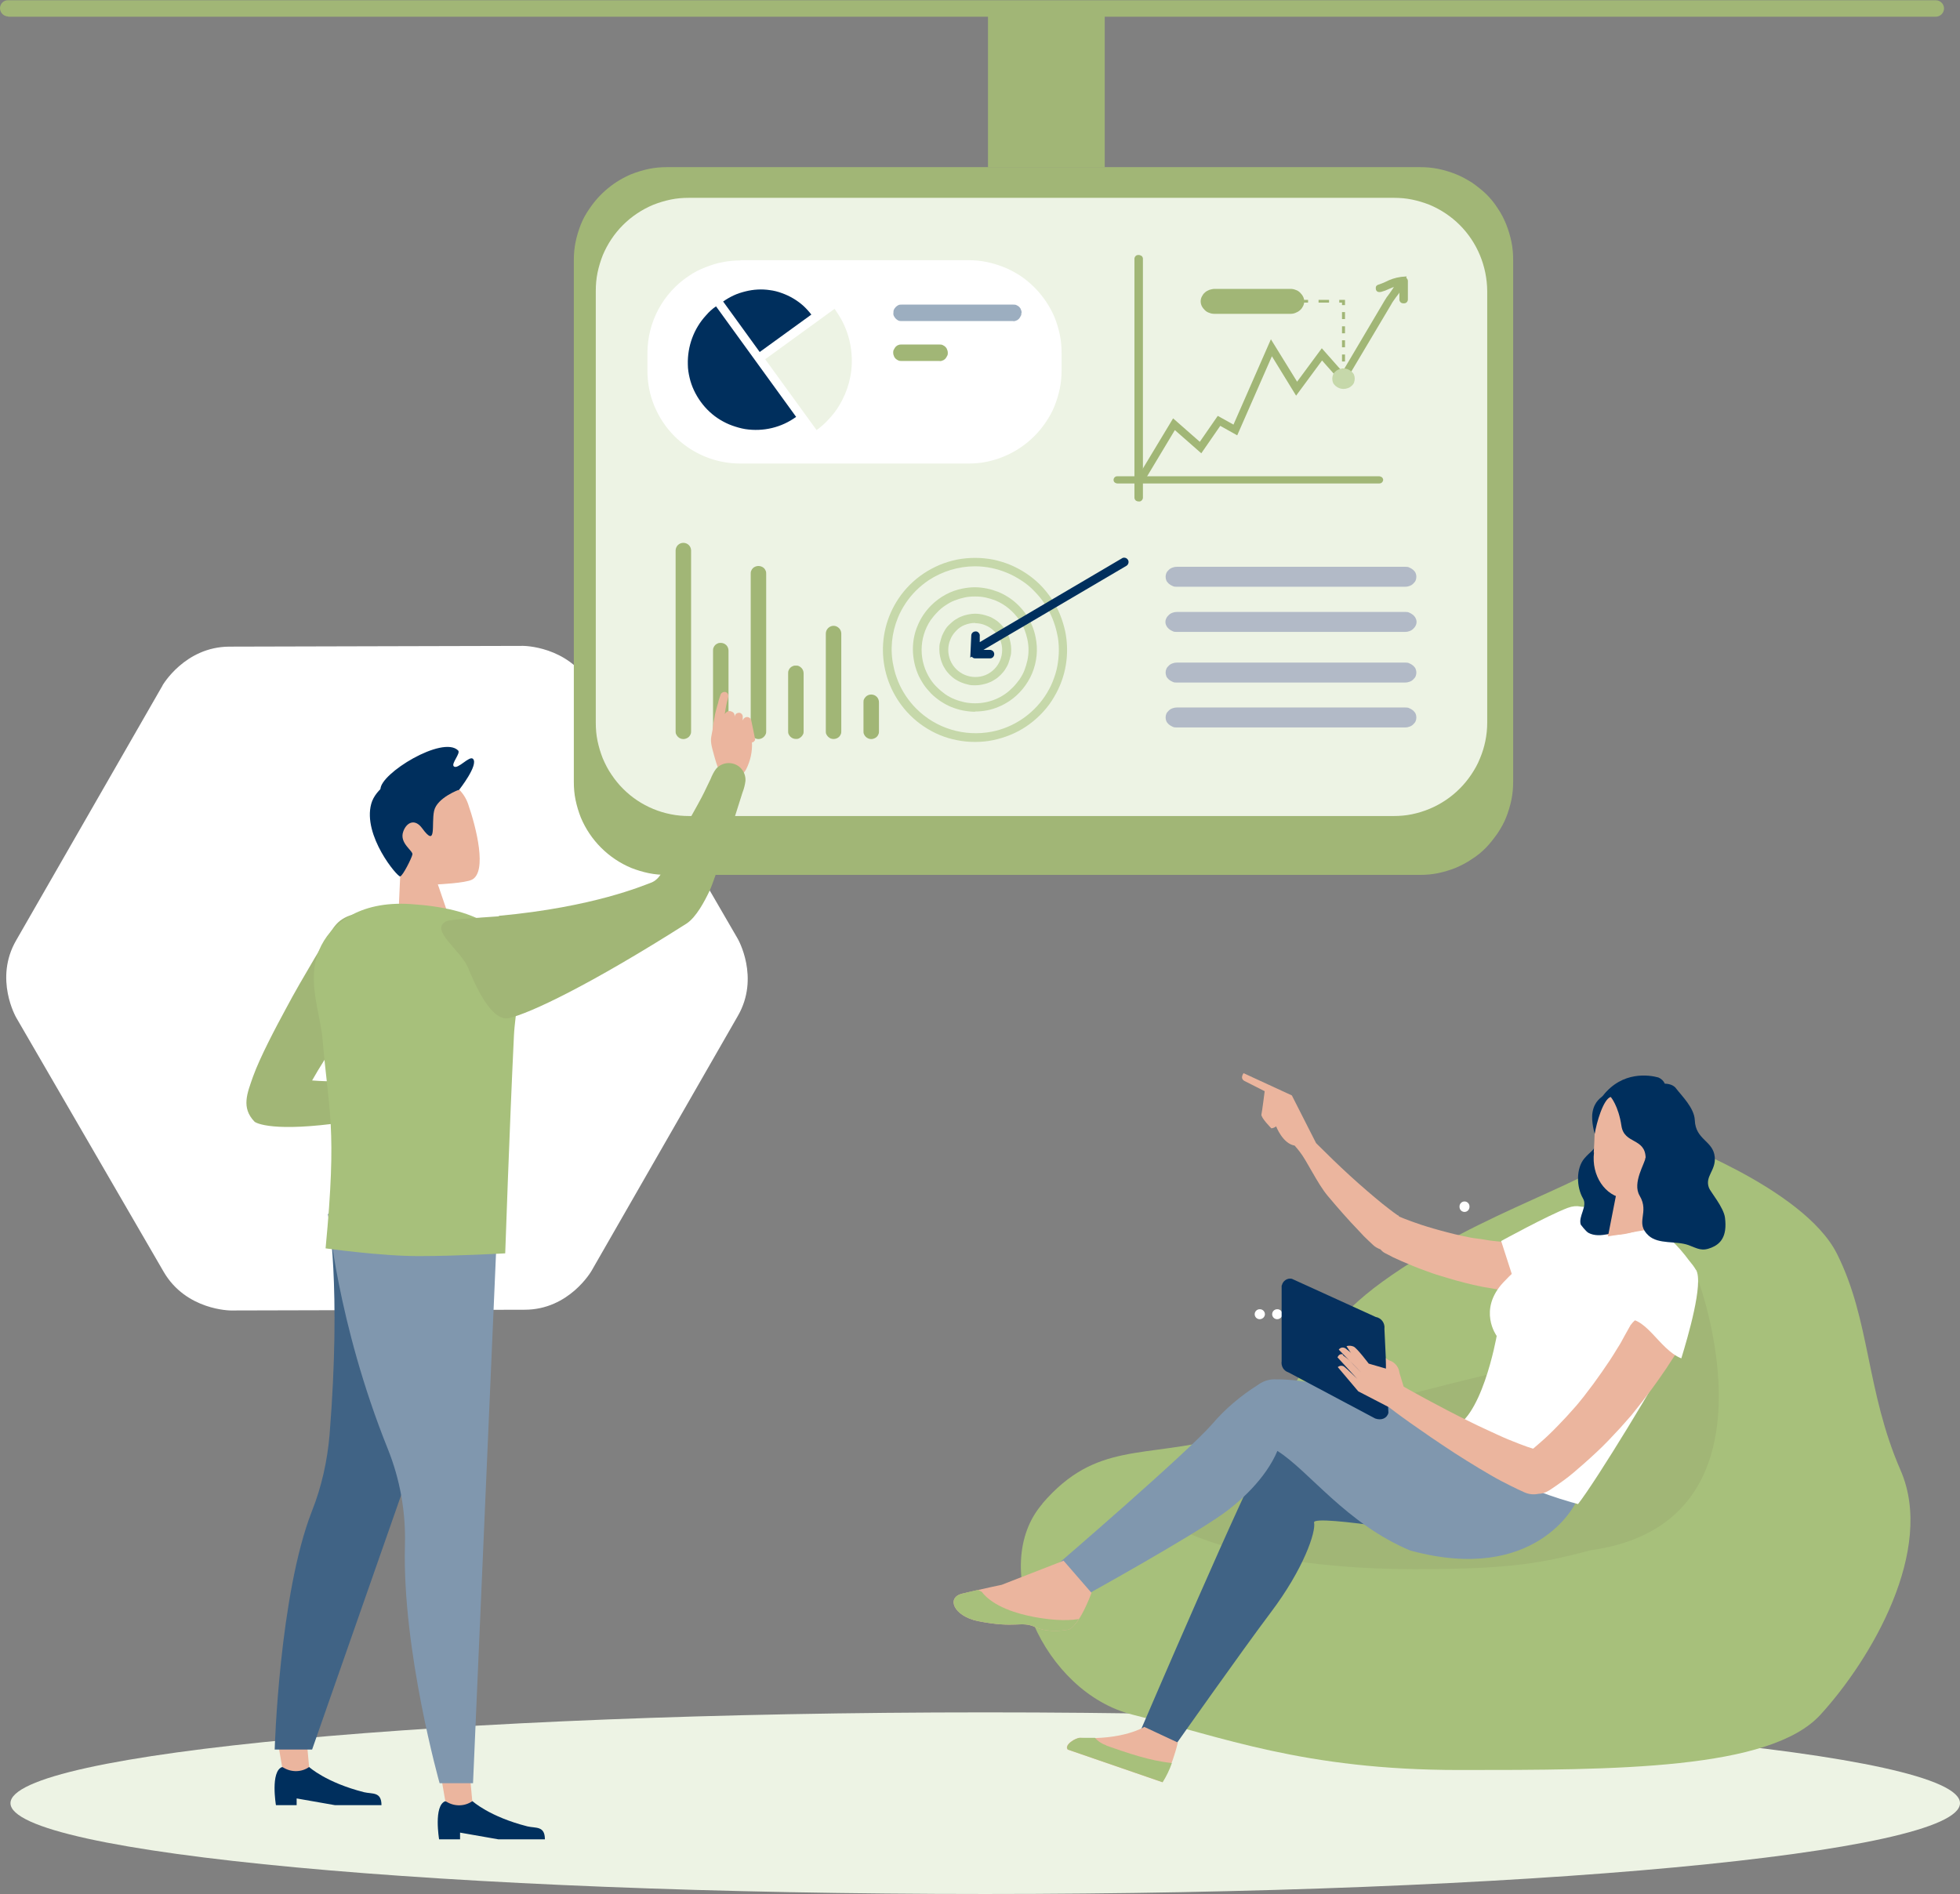 <?xml version="1.0" encoding="UTF-8"?>
<svg id="Ebene_1" xmlns="http://www.w3.org/2000/svg" version="1.1" viewBox="0 0 785.6 759.2">
  <rect x="0" y="0" width="785.6" height="759.2" fill="#808080" stroke="none"/>
  <!-- Generator: Adobe Illustrator 29.1.0, SVG Export Plug-In . SVG Version: 2.1.0 Build 142)  -->
  <defs>
    <style>
      .st0 {
        fill: #a1b676;
      }

      .st1 {
        fill: #c7d300;
      }

      .st2 {
        fill: #a7c07b;
      }

      .st3 {
        fill: #c6d8aa;
      }

      .st4 {
        fill: #edf3e4;
      }

      .st5 {
        fill: #9caec0;
      }

      .st6 {
        fill: #f9fbe5;
      }

      .st7 {
        fill: #ebb59e;
      }

      .st8 {
        fill: #05305e;
      }

      .st9 {
        fill: #fff;
      }

      .st10 {
        fill: #406385;
      }

      .st11 {
        fill: #b2bac7;
      }

      .st12 {
        fill: #8097ae;
      }

      .st13 {
        fill: #002f5d;
      }
    </style>
  </defs>
  <path class="st4" d="M394.9,759.2c215.8,0,390.7-16.3,390.7-36.4s-174.9-36.4-390.7-36.4S4.2,702.7,4.2,722.8s174.9,36.4,390.7,36.4Z"/>
  <path class="st9" d="M65.1,274.8s8.9-15.5,26.8-15.6l117.8-.3s17.9,0,26.9,15.5l59.1,101.9s9,15.5,0,31l-58.6,102.1s-8.9,15.6-26.8,15.6l-117.8.3s-17.9,0-26.9-15.5L6.5,407.9s-9-15.5,0-31l58.7-102.2h0Z"/>
  <polygon class="st0" points="396 3.2 442.8 3.2 442.8 67.1 396 67.1 396 3.2 396 3.2"/>
  <path class="st0" d="M3.3,6.7h772.6c1.8,0,3.3-1.5,3.3-3.3,0-1.8-1.5-3.3-3.3-3.3H3.3C1.5,0,0,1.5,0,3.3c0,1.8,1.5,3.3,3.3,3.3h0"/>
  <path class="st0" d="M267.4,67h301.8c2.4,0,4.9.2,7.3.7,2.4.5,4.7,1.2,7,2.1,2.3.9,4.4,2.1,6.5,3.4,2,1.4,3.9,2.9,5.7,4.6,1.7,1.7,3.3,3.6,4.6,5.7,1.4,2,2.5,4.2,3.4,6.4.9,2.3,1.6,4.6,2.1,7,.5,2.4.7,4.8.7,7.3v209.1c0,2.4-.2,4.9-.7,7.3-.5,2.4-1.2,4.7-2.1,7-.9,2.3-2.1,4.4-3.5,6.5-1.4,2-2.9,3.9-4.6,5.7-1.7,1.7-3.6,3.3-5.7,4.6-2,1.4-4.2,2.5-6.5,3.5-2.3.9-4.6,1.6-7,2.1-2.4.5-4.8.7-7.3.7h-301.8c-2.4,0-4.9-.2-7.3-.7-2.4-.5-4.7-1.2-7-2.1-9.1-3.8-16.4-11.1-20.2-20.2-.9-2.3-1.6-4.6-2.1-7-.5-2.4-.7-4.8-.7-7.3V104.3c0-2.4.2-4.9.7-7.3.5-2.4,1.2-4.7,2.1-7,.9-2.3,2.1-4.4,3.5-6.4,4.1-6.1,9.9-10.9,16.8-13.8,2.3-.9,4.6-1.6,7-2.1,2.4-.5,4.8-.7,7.3-.7h0Z"/>
  <path class="st4" d="M276.3,79.3h282.4c2.4,0,4.9.2,7.3.7,2.4.5,4.7,1.2,7,2.1,4.5,1.9,8.6,4.6,12.1,8.1,7,7,10.9,16.5,11,26.4v173.1c0,4.9-1,9.8-2.9,14.3-.9,2.3-2.1,4.4-3.5,6.5-5.5,8.2-14,13.9-23.8,15.9-2.4.5-4.8.7-7.3.7h-282.4c-2.4,0-4.9-.2-7.3-.7-9.7-1.9-18.3-7.6-23.8-15.9-1.4-2-2.5-4.2-3.5-6.5-.9-2.3-1.6-4.6-2.1-7-.5-2.4-.7-4.8-.7-7.3V116.6c0-2.4.2-4.9.7-7.3.5-2.4,1.2-4.7,2.1-7,1.9-4.5,4.6-8.6,8.1-12.1,3.5-3.5,7.6-6.2,12.1-8.1,2.3-.9,4.6-1.6,7-2.1,2.4-.5,4.8-.7,7.3-.7Z"/>
  <path class="st11" d="M471.7,227.2h91.5c.6,0,1.2,0,1.7.3.5.2,1,.5,1.5.9.4.4.8.8,1,1.3.4.9.4,2.1,0,3-.2.5-.6.9-1,1.3-.4.4-.9.7-1.5.9-.5.2-1.1.3-1.7.3h-91.5c-.6,0-1.2,0-1.7-.3-.5-.2-1-.5-1.5-.9-.4-.4-.8-.8-1-1.3-.4-.9-.4-2.1,0-3,.2-.5.6-.9,1-1.3.4-.4.9-.7,1.5-.9.5-.2,1.1-.3,1.7-.3Z"/>
  <path class="st11" d="M471.7,245.3h91.5c.6,0,1.2,0,1.7.3.5.2,1,.5,1.5.9.4.4.8.8,1,1.3.5.9.5,2.1,0,3-.2.5-.6.9-1,1.3-.4.4-.9.7-1.5.9-.5.2-1.1.3-1.7.3h-91.5c-.6,0-1.2,0-1.7-.3-.5-.2-1-.5-1.5-.9-.4-.4-.8-.8-1-1.3-.5-.9-.5-2.1,0-3,.2-.5.6-.9,1-1.3.4-.4.9-.7,1.5-.9.5-.2,1.1-.3,1.7-.3Z"/>
  <path class="st11" d="M471.7,265.6h91.5c.6,0,1.2,0,1.7.3.5.2,1,.5,1.5.9.4.4.8.8,1,1.3.2.5.3,1,.3,1.5,0,.5-.1,1-.3,1.5-.2.5-.6.9-1,1.3-.4.4-.9.7-1.5.9-.5.2-1.1.3-1.7.3h-91.5c-.6,0-1.2,0-1.7-.3-.5-.2-1-.5-1.5-.9-.4-.4-.8-.8-1-1.3-.2-.5-.3-1-.3-1.5,0-.5.1-1,.3-1.5.2-.5.6-.9,1-1.3.4-.4.9-.7,1.5-.9.5-.2,1.1-.3,1.7-.3Z"/>
  <path class="st11" d="M471.7,283.6h91.5c.6,0,1.2,0,1.7.3.5.2,1,.5,1.5.9.4.4.8.8,1,1.3.4.9.4,2.1,0,3-.2.5-.6.9-1,1.3-.4.4-.9.7-1.5.9-.5.2-1.1.3-1.7.3h-91.5c-.6,0-1.2,0-1.7-.3-.5-.2-1-.5-1.5-.9-.4-.4-.8-.8-1-1.3-.4-.9-.4-2.1,0-3,.2-.5.6-.9,1-1.3.4-.4.9-.7,1.5-.9.5-.2,1.1-.3,1.7-.3Z"/>
  <path class="st0" d="M352.3,293.1v-11.6c0-.8-.3-1.6-.9-2.2-1.2-1.2-3.2-1.2-4.4,0-.3.3-.5.6-.7,1-.2.4-.2.8-.2,1.2v11.6c0,.4,0,.8.2,1.2.7,1.6,2.5,2.4,4.1,1.7.8-.3,1.4-.9,1.7-1.7.2-.4.2-.8.2-1.2h0ZM337,294.3c.2-.4.2-.8.2-1.2v-39.1c0-.8-.3-1.6-.9-2.2-.3-.3-.6-.5-1-.7-1.2-.5-2.5-.2-3.4.7-.6.6-.9,1.4-.9,2.2v39.1c0,.4,0,.8.2,1.2.2.4.4.7.7,1,.3.3.6.5,1,.7.8.3,1.6.3,2.4,0,.8-.3,1.4-.9,1.7-1.7h0ZM321.9,294.3c.2-.4.2-.8.2-1.2v-23.2c0-.8-.3-1.6-.9-2.2-.3-.3-.6-.5-1-.7-.4-.2-.8-.2-1.2-.2-.4,0-.8,0-1.2.2-.8.3-1.4.9-1.7,1.7-.2.4-.2.8-.2,1.2v23.2c0,.4,0,.8.2,1.2.2.4.4.7.7,1,.6.6,1.4.9,2.2.9.4,0,.8,0,1.2-.2.4-.2.7-.4,1-.7.3-.3.5-.6.7-1h0ZM306.9,294.3c.2-.4.2-.8.2-1.2v-63.1c0-.4,0-.8-.2-1.2-.3-.8-.9-1.4-1.7-1.7-.8-.3-1.6-.3-2.4,0-.8.3-1.4.9-1.7,1.7-.2.4-.2.8-.2,1.2v63.1c0,.4,0,.8.2,1.2.2.4.4.7.7,1,.3.3.6.5,1,.7,1.6.7,3.4-.1,4.1-1.7h0ZM291.8,294.3c.2-.4.2-.8.2-1.2v-32.3c0-.8-.3-1.6-.9-2.2-.6-.6-1.4-.9-2.2-.9-.4,0-.8,0-1.2.2-.8.3-1.4.9-1.7,1.7-.2.4-.2.8-.2,1.2v32.3c0,.4,0,.8.2,1.2.2.4.4.7.7,1,.6.6,1.4.9,2.2.9.4,0,.8,0,1.2-.2.4-.2.7-.4,1-.7.3-.3.5-.6.7-1h0ZM276.8,294.3c.2-.4.2-.8.2-1.2v-72.4c0-.8-.3-1.6-.9-2.2-1.2-1.2-3.2-1.2-4.4,0-.6.6-.9,1.4-.9,2.2v72.4c0,.4,0,.8.2,1.2.7,1.6,2.5,2.4,4.1,1.7.8-.3,1.4-.9,1.7-1.7Z"/>
  <path class="st9" d="M296.7,104.3h91.4c2.4,0,4.9.2,7.3.7,2.4.5,4.7,1.2,7,2.1,2.3.9,4.4,2.1,6.5,3.4,6.1,4.1,10.9,9.9,13.8,16.7.9,2.3,1.6,4.6,2.1,7,.5,2.4.7,4.8.7,7.3v6.9c0,2.4-.2,4.9-.7,7.3-.5,2.4-1.2,4.7-2.1,7-.9,2.3-2.1,4.4-3.5,6.5-5.5,8.2-14,13.9-23.7,15.9-2.4.5-4.8.7-7.3.7h-91.4c-2.4,0-4.9-.2-7.3-.7-7.2-1.4-13.9-5-19.1-10.2-1.7-1.7-3.3-3.6-4.6-5.6-1.4-2-2.5-4.2-3.5-6.5-1.9-4.5-2.8-9.4-2.8-14.3v-6.9c0-12.5,6.2-24.1,16.6-31,2-1.4,4.2-2.5,6.5-3.4,2.3-.9,4.6-1.7,7-2.1,2.4-.5,4.8-.7,7.3-.7h0Z"/>
  <path class="st13" d="M280.9,161.1c2.1,2.9,4.8,5.4,7.8,7.2,1.5.9,3.1,1.7,4.8,2.3,1.7.6,3.4,1.1,5.2,1.4,7.2,1.1,14.5-.6,20.4-4.9l-32.1-44.3c-1.5,1-2.8,2.2-4,3.6-4.9,5.3-7.5,12.4-7.3,19.7,0,1.8.3,3.6.7,5.3.8,3.5,2.4,6.8,4.5,9.7h0Z"/>
  <path class="st13" d="M289.8,120.8l14.7,20.3,20.7-15c-1-1.3-2.1-2.5-3.3-3.6-2.5-2.2-5.4-3.9-8.5-5-1.6-.6-3.2-1-4.8-1.2-3.3-.5-6.6-.3-9.8.5-1.6.4-3.2.9-4.7,1.6-1.5.7-2.9,1.5-4.3,2.5h0Z"/>
  <path class="st4" d="M334.9,124.3l-.4-.5-27.8,20.2,20.6,28.4c1.8-1.3,3.5-2.8,5-4.5,1.5-1.6,2.9-3.4,4.1-5.4,3.5-5.8,5.3-12.5,5-19.3-.2-4.5-1.2-8.9-3.1-13-.9-2-2.1-4-3.4-5.8h0Z"/>
  <path class="st5" d="M409.4,125.4h0c0,.4,0,.9-.3,1.3-.2.4-.4.8-.7,1.1-.3.3-.7.6-1.1.7-.4.2-.8.3-1.3.2h-44.6c-.4,0-.9,0-1.3-.2-.8-.4-1.4-1-1.8-1.8-.2-.4-.3-.8-.2-1.3h0c0-.4,0-.9.2-1.3.4-.8,1-1.4,1.8-1.8.4-.2.8-.2,1.3-.2h44.7c.4,0,.9,0,1.3.2.4.2.8.4,1.1.7.3.3.6.7.7,1.1.2.4.3.8.3,1.3h0Z"/>
  <path class="st0" d="M379.9,141.4h0c0,.4,0,.9-.3,1.3-.2.4-.4.8-.7,1.1-.3.3-.7.6-1.1.7-.4.2-.8.3-1.3.2h-15.1c-.4,0-.9,0-1.3-.2-.4-.2-.8-.4-1.1-.7-.3-.3-.6-.7-.7-1.1-.2-.4-.3-.8-.3-1.3h0c0-.4,0-.9.3-1.3.2-.4.4-.8.7-1.1.3-.3.7-.6,1.1-.7.4-.2.8-.2,1.3-.2h15.1c.4,0,.9,0,1.3.2.4.2.8.4,1.1.7.3.3.6.7.7,1.1.2.4.3.8.3,1.3h0Z"/>
  <path class="st3" d="M390.8,227c-6.6,0-13.1,2-18.6,5.6-3.7,2.5-6.8,5.6-9.2,9.2-1.2,1.8-2.3,3.8-3.1,5.8-2.5,6.1-3.2,12.9-1.8,19.3.4,2.2,1.1,4.3,1.9,6.3.8,2,1.9,4,3.1,5.8,1.2,1.8,2.6,3.5,4.2,5.1,7.9,7.9,19.2,11.3,30.2,9.2,8.7-1.7,16.4-6.9,21.3-14.2,1.2-1.8,2.3-3.8,3.1-5.8.8-2,1.5-4.1,1.9-6.3.4-2.2.6-4.3.6-6.5,0-2.2-.2-4.4-.7-6.5-.9-4.3-2.6-8.4-5-12-1.2-1.8-2.6-3.5-4.2-5.1-1.5-1.6-3.2-3-5.1-4.2-1.8-1.2-3.8-2.3-5.8-3.1-4.1-1.7-8.4-2.6-12.8-2.6h0ZM390.8,297.4c-2.4,0-4.8-.2-7.2-.7-4.8-.9-9.3-2.8-13.3-5.5-2-1.3-3.9-2.9-5.6-4.6-12.4-12.5-14.4-31.9-4.6-46.6,1.3-2,2.9-3.9,4.6-5.6,3.4-3.4,7.5-6.1,12-8,2.2-.9,4.5-1.6,6.9-2.1,4.8-.9,9.6-.9,14.4,0,2.4.5,4.7,1.2,6.9,2.1,4.5,1.9,8.6,4.6,12,8,1.7,1.7,3.2,3.6,4.6,5.6,1.3,2,2.5,4.1,3.4,6.4.9,2.2,1.6,4.6,2.1,6.9,1.4,7.2.7,14.6-2.1,21.3-.9,2.2-2.1,4.4-3.4,6.4-1.3,2-2.9,3.9-4.6,5.6-3.4,3.4-7.5,6.2-12,8-2.2.9-4.5,1.6-6.9,2.1-2.4.5-4.8.7-7.2.7h0Z"/>
  <path class="st3" d="M390.8,239.1c-1.4,0-2.8.1-4.2.4-1.4.3-2.7.7-4,1.2-1.3.5-2.5,1.2-3.7,2-1.2.8-2.3,1.7-3.2,2.7-1,1-1.9,2.1-2.7,3.2-4.8,7.2-4.8,16.6,0,23.8.8,1.2,1.7,2.3,2.7,3.2,1,1,2.1,1.9,3.2,2.7,2.3,1.6,5,2.6,7.7,3.2,5.6,1.1,11.4,0,16.1-3.2,1.2-.8,2.2-1.7,3.2-2.7,1-1,1.9-2.1,2.7-3.2.8-1.2,1.5-2.4,2-3.7.5-1.3.9-2.6,1.2-4,.6-2.8.6-5.6,0-8.4-.3-1.4-.7-2.7-1.2-4-.5-1.3-1.2-2.5-2-3.7-2.4-3.5-5.7-6.3-9.6-7.9-1.3-.5-2.6-.9-4-1.2-1.4-.3-2.8-.4-4.2-.4h0ZM390.8,285.3c-1.6,0-3.2-.2-4.8-.5-1.6-.3-3.2-.8-4.7-1.4-1.5-.6-2.9-1.4-4.3-2.3-1.3-.9-2.6-1.9-3.8-3.1-1.1-1.2-2.2-2.4-3.1-3.8-.9-1.4-1.7-2.8-2.3-4.3-.6-1.5-1.1-3.1-1.4-4.7-.3-1.6-.5-3.2-.5-4.9,0-3.3.6-6.5,1.9-9.5,1.2-3,3.1-5.8,5.4-8.1,3.5-3.5,7.9-5.9,12.7-6.8,1.6-.3,3.2-.5,4.8-.5,1.6,0,3.3.2,4.8.5,1.6.3,3.1.8,4.7,1.4,1.5.6,2.9,1.4,4.3,2.3,2.7,1.8,5,4.1,6.9,6.9,1.8,2.7,3.1,5.8,3.7,9,1,4.8.5,9.8-1.4,14.4-1.9,4.5-5.1,8.4-9.1,11.1-1.4.9-2.8,1.7-4.3,2.3-3,1.3-6.2,1.9-9.5,1.9h0Z"/>
  <path class="st3" d="M390.8,249.7c-1.4,0-2.8.3-4.1.8-1.3.5-2.5,1.3-3.5,2.4-1,1-1.8,2.2-2.3,3.5-1.1,2.6-1.1,5.6,0,8.3,2.3,5.5,8.6,8.1,14.1,5.9,5.5-2.3,8.1-8.6,5.9-14.1-.5-1.3-1.3-2.5-2.4-3.5-2-2-4.8-3.2-7.6-3.2h0ZM390.8,274.7c-.9,0-1.9,0-2.8-.3-1.8-.4-3.6-1.1-5.1-2.1-.8-.5-1.5-1.1-2.2-1.8-.7-.7-1.3-1.4-1.8-2.2-.5-.8-1-1.6-1.3-2.5-.4-.9-.6-1.8-.8-2.7-.2-.9-.3-1.8-.3-2.8,0-.9,0-1.9.3-2.8.2-.9.5-1.8.8-2.7.4-.9.8-1.7,1.3-2.5.5-.8,1.1-1.5,1.8-2.1.7-.7,1.4-1.3,2.2-1.8.8-.5,1.6-1,2.5-1.3.9-.4,1.8-.6,2.7-.8,1.8-.4,3.7-.4,5.6,0,.9.2,1.8.5,2.7.8.9.3,1.7.8,2.5,1.3.8.5,1.5,1.1,2.2,1.8.7.7,1.3,1.4,1.8,2.1.5.8,1,1.6,1.3,2.5.4.9.6,1.8.8,2.7.2.9.3,1.8.3,2.8,0,.9,0,1.9-.3,2.8-.2.9-.5,1.8-.8,2.7-.3.9-.8,1.7-1.3,2.5-.5.8-1.1,1.5-1.8,2.2-.7.7-1.4,1.3-2.2,1.8-.8.5-1.6,1-2.5,1.3-.9.4-1.8.6-2.7.8-.9.2-1.8.3-2.8.3h0Z"/>
  <path class="st13" d="M388.9,263.6l.4-8.8c0-.5.2-.9.5-1.2.3-.3.8-.5,1.3-.5.5,0,.9.2,1.2.6.3.3.5.8.4,1.3v2.4c-.1,0,57-33.6,57-33.6.4-.3.9-.3,1.3-.2.5.1.8.4,1.1.8.5.8.2,1.9-.6,2.4,0,0,0,0,0,0l-62.6,36.8Z"/>
  <path class="st13" d="M396.7,263.9h-5.9c-.9,0-1.6-.8-1.6-1.7,0-.4.2-.9.5-1.2.3-.3.7-.5,1.2-.5h5.9c.4,0,.9.2,1.2.5.3.3.5.7.5,1.2,0,.9-.7,1.7-1.6,1.7h0Z"/>
  <path class="st0" d="M458.1,192.3l-.8-.2-.6-.5-.2-.7.2-.8,13.5-22.4,10.7,9.4,7.2-10.4,6.3,3.5,15-34.2,10.5,17,9.9-13.4,8.3,9.4,16.8-28.4c.5-.9,1.2-1.9,2-2.9.6-.9,1.3-1.8,1.8-2.7-.6.3-1.3.5-1.9.8-1,.5-2.1.9-3.2,1.2-.4.1-.9.1-1.3,0-.4-.2-.7-.5-.8-.9-.1-.4-.1-.8,0-1.2.2-.4.6-.7,1-.8,1-.3,1.9-.7,2.8-1.1,1.9-1,4-1.7,6.2-2l2.3-.2-.6,2.1c-.9,2.3-2.1,4.4-3.7,6.3-.7,1-1.4,1.9-1.8,2.7l-19.2,32.3-8.6-9.7-10.4,14.1-9.7-15.8-13.9,31.7-6.8-3.8-7.6,11-10.6-9.3-11.4,19c-.3.5-.8.8-1.4.8h0Z"/>
  <path class="st0" d="M562.6,121.6c-.4,0-.9-.1-1.2-.4-.3-.3-.5-.7-.5-1.1v-7.5c0-.4.1-.8.5-1.1.3-.3.7-.5,1.2-.5.4,0,.9.2,1.2.5.3.3.5.7.5,1.1v7.5c0,.4-.2.8-.5,1.1-.3.3-.7.4-1.2.4h0Z"/>
  <path class="st0" d="M456.4,102.2h0c.4,0,.8.2,1.2.4.3.3.5.7.5,1.1v95.8c0,.4-.2.8-.5,1.1-.3.3-.7.5-1.2.4h0c-.4,0-.8-.1-1.2-.4-.3-.3-.5-.7-.5-1.1v-95.8c0-.4.2-.8.5-1.1.3-.3.7-.4,1.2-.4Z"/>
  <path class="st0" d="M554.4,192.3h0c0,.4-.2.8-.5,1.1-.3.3-.7.4-1.2.4h-104.7c-.4,0-.8-.1-1.2-.4-.6-.5-.6-1.4-.1-2,0,0,0,0,.1-.1.3-.3.7-.4,1.2-.4h104.7c.4,0,.9.2,1.2.4.3.3.5.7.5,1.1h0Z"/>
  <path class="st0" d="M486.7,115.8h30.5c.7,0,1.4.1,2.1.4.7.2,1.3.6,1.8,1.1.5.5.9,1,1.2,1.6.6,1.2.6,2.6,0,3.8-.3.6-.7,1.2-1.2,1.6-.5.5-1.1.8-1.8,1.1-.7.3-1.4.4-2.1.4h-30.4c-.7,0-1.4-.1-2.1-.4-.7-.2-1.3-.6-1.8-1.1-.5-.5-.9-1-1.2-1.6-.6-1.2-.6-2.6,0-3.8.3-.6.7-1.2,1.2-1.6.5-.5,1.1-.8,1.8-1.1.7-.2,1.4-.4,2.1-.4Z"/>
  <polygon class="st1" points="537.9 147.7 539.1 147.7 539.1 149.2 537.9 149.2 537.9 147.7 537.9 147.7"/>
  <path class="st0" d="M539.1,127.9h-1.2v-2.8h1.2v2.8h0ZM539.1,133.6h-1.2v-2.8h1.2v2.8h0ZM539.1,139.2h-1.2v-2.8h1.2v2.8h0ZM539.1,144.9h-1.2v-2.8h1.2v2.8h0Z"/>
  <polygon class="st0" points="539.1 122.3 537.9 122.3 537.9 121.3 536.8 121.3 536.8 120.2 539.1 120.2 539.1 122.3 539.1 122.3"/>
  <polygon class="st0" points="528.5 120.2 532.7 120.2 532.7 121.3 528.5 121.3 528.5 120.2 528.5 120.2"/>
  <polygon class="st0" points="522.6 120.2 524.3 120.2 524.3 121.3 522.6 121.3 522.6 120.2 522.6 120.2"/>
  <path class="st3" d="M538.5,147.7c.6,0,1.2.1,1.7.3.5.2,1,.5,1.5.9.4.4.8.8,1,1.3.2.5.3,1,.3,1.6,0,.5-.1,1.1-.3,1.6-.2.5-.6,1-1,1.3-.4.4-.9.7-1.5.9-.5.2-1.1.3-1.7.3-.6,0-1.2-.1-1.7-.3-.5-.2-1-.5-1.5-.9-.4-.4-.8-.8-1-1.3-.2-.5-.3-1-.3-1.6,0-.5.1-1.1.3-1.6.2-.5.6-1,1-1.3.4-.4.9-.7,1.5-.9.6-.2,1.1-.3,1.7-.3Z"/>
  <path class="st13" d="M189.4,722s6.7,6.2,22,10.1c3.4.8,7-.3,7,5.2h-18.6l-15.4-2.7v2.7h-8.4s-2.3-13.6,2.5-15.3h10.8Z"/>
  <path class="st7" d="M188.4,712.2l.9,9.8h0c-3,2.1-7,2.2-10.2.3l-.6-.3-1.7-9.8h11.5Z"/>
  <path class="st13" d="M123.9,708.3s6.7,6.2,22,10.1c3.4.8,7-.3,7,5.2h-18.6l-15.4-2.7v2.7h-8.3s-2.3-13.6,2.5-15.3h10.7Z"/>
  <path class="st7" d="M123,698.5l.9,9.8h0c-3,2.1-7,2.2-10.2.3l-.6-.3-1.7-9.8h11.6Z"/>
  <path class="st10" d="M131.5,486.6s5.4,28.8.6,88.5c-.9,10.5-3.2,20.9-7.1,30.7-13.1,33.5-14.9,95.5-14.9,95.5h15l52.8-150.9-46.4-63.8h0Z"/>
  <path class="st12" d="M199.5,486.6l-9.9,228.2h-13.4s-15-53.2-13.9-95.2c.4-13.3-1.9-26.5-6.9-38.9-20.4-50.8-23.9-94.2-23.9-94.2h68Z"/>
  <path class="st7" d="M162.6,311.4c8.3-3.4,21.6,1,25,10.8s7.7,27.2,1.6,30.4c-2.7,1.4-13.7,1.9-13.7,1.9l4,11.7-19.9,2.8.8-17.7s-25.3-28.7,2.2-39.9h0Z"/>
  <path class="st13" d="M184.1,316.5s-8.9,3.2-10.1,8.5,1.2,15.2-4.8,7c-2.9-4-6.3-2.4-7.6,1.4-1.6,4.6,4,7.6,3.7,9.1s-3.8,8.5-4.9,8.8-15.1-16.4-11.6-29.1c3.3-12,29.4-19.5,35.3-5.7h0Z"/>
  <path class="st13" d="M184.1,316.5s7.8-9.9,5.5-12.3c-1.4-1.5-6.1,4.4-7.7,3-1.2-1.1,2.9-5.3,1.7-6.4-6.2-6.1-31.3,9.3-31.1,15.6s31.6.1,31.6.1h0Z"/>
  <path class="st0" d="M152.4,368.6c-4.9-3.3-11.3-3.1-16,.4-2.2,1.7-3.6,4.1-5.1,6.5-1.8,2.9-3.5,5.8-5.2,8.6-4,6.8-8,13.6-11.7,20.6-3.9,7.2-10.2,19.1-13,26.9-2.3,6.6-4.8,12.4.6,18,.6.6,7.6,4.4,36.4.2,2.7-.4,7.8-2.9,10.5-3.8,1.1-.3,2.1-.7,3.1-1.2,1.2-.7,2.1-1.8,2.6-3,1.1-2.5.6-5.4-1.3-7.4-.9-.9-2.1-1.6-3.3-1.8-1-.1-2.1-.1-3.1,0-7.2.9-14.5,1.1-21.8.5,3-5.3,6.2-10.4,9.8-15.3,3.3-4.7,6.6-9.3,10.1-13.9,3-4,6.1-8,9.3-12,1.4-1.6,2.6-3.3,3.5-5.2.8-2,1.3-4.1,1.2-6.2,0-4.8-2.4-9.3-6.4-12h0Z"/>
  <path class="st2" d="M129.3,416.6c2.4,29.1,5.9,34.7,1.2,83.8,0,0,22.8,3.2,37.8,3.1,14.6,0,34.2-1.1,34.2-1.1,0,0,1.7-50.1,3.5-87.4.9-18.4,12.6-49.1-41.3-52.6-21-1.4-32.5,8.2-36.8,18.5-5.1,12.2.5,25,1.4,35.8h0Z"/>
  <path class="st7" d="M297.7,288.6v-1.1c.1-.9-.5-1.7-1.4-1.8-.8,0-1.5.4-1.7,1.1h0l-.2.5c.2-.8-.2-1.7-1-2-2.1-1.1-3.1,1.5-2.9.8s.2-1.2.3-1.8.2-1.1.3-1.6c.2-1,.4-1.8.6-2.4l.2-.9h0c.2-.9-.3-1.8-1.1-2s-1.8.3-2,1.1l-.3.9c-.2.6-.5,1.4-.7,2.5-.2.5-.3,1.1-.5,1.7s-.3,1.2-.5,1.9-.3,1.3-.4,2-.3,1.4-.4,2.1-.2,1.4-.3,2.1c0,.5-.1.9-.2,1.4-.4,2.5-1,3.3.1,7.4s2.7,10.4,4.7,10.9c3.4.8,6.5,1.1,8.8-3.1,1.7-3.4,2.5-7.1,2.3-10.8.5.3,1.3-.8,1.3-1s-1.6-7.8-1.6-7.8h0c-.3-1-1.3-1.5-2.2-1.2-.6.2-1,.7-1.1,1.2h0Z"/>
  <path class="st0" d="M200,367.1c38.1-3.5,58.1-12.3,60.5-13.1,4.9-1.6,5.8-7.1,8.2-11.8,2.2-4.2,11.5-20.3,13.5-24.5.9-1.8,1.7-3.6,2.6-5.4.6-1.5,1.3-2.9,2.2-4.1,2.4-2.8,6.7-3.1,9.5-.7,1.6,1.4,2.4,3.4,2.3,5.5-.2,1.6-.6,3.2-1.2,4.7-2.8,8.9-11,34.8-13.2,39.4-2,4.2-5.3,10.5-9.2,13.1-38.9,24.7-62.8,36-71.2,37.9-7.1,1.6-13.6-13.4-16.4-20.2-2.9-7-15.5-15.1-8.8-18.6,1.7-.9,19.2-1.8,21.1-2h0Z"/>
  <path class="st2" d="M417.8,602.8c-21.8,25.2.5,75.6,36.1,84.5s68.7,22.2,131,22.2,124.6,0,144.8-22.2c20.3-22.2,46-66,32.1-97.9s-12.1-60.1-25.5-86.8-69.4-46.7-69.4-46.7c0,0,2.5-13.4-11.9,2.2s-60.8,26.7-100.8,55.6c-40,28.9-29.2,53.4-62.5,62.3s-52.2,1.5-73.9,26.7h0Z"/>
  <path class="st0" d="M661.4,536.4s-231.7,47-197.5,71.3c20.8,14.8,62.5,21.3,103,21.3s51.7-2.7,70.8-7.6c78.8-11.1,43.2-107.5,43.2-107.5"/>
  <path class="st10" d="M583.9,624.5l-51.3-44.1c-3.9-3.4-9.1-4.7-14.2-3.7-4.1.9-8.7,2.6-11.3,6-5.6,7.5-50.2,111.6-50.2,111.6l14.1,5.4s27-38.3,38.3-53.3c13.3-17.6,18.2-32.4,17.4-36.1s57.1,6.3,57.1,6.3"/>
  <path class="st7" d="M498.5,430.2l19.3,8.9,9.7,19.1.8.8c3.4,3.4,8,7.9,12.7,12.2s9.5,8.4,13.2,11.4c1.8,1.4,3.3,2.6,4.4,3.4l1.7,1.2h.2c.1.2.2.4.4.5l1.7.7c1.7.7,4.2,1.6,7.2,2.6,1.5.5,3.2,1,4.9,1.5s3.6,1,5.5,1.5,3.9,1,5.9,1.4,4,.9,6.1,1.1,4.1.7,6.1.9l3,.3h2.1c8.1,7.3,17.3,13.1,26.6,19.2-.9.5-1.9.8-3,.9l-3.2.2-3.7.2h-4.7c-1.7,0-3.6-.1-5.6-.3l-3-.2-3.2-.4-3.2-.4-3.3-.6c-2.2-.3-4.5-.8-6.7-1.3s-4.5-1.1-6.7-1.7-4.3-1.3-6.4-1.9-4-1.3-5.9-2-3.6-1.3-5.2-2c-3.2-1.3-5.9-2.5-7.8-3.4l-2.3-1.2-.8-.4c-.8-.4-1.4-.9-2-1.6-1.1-.4-2.2-1-3-1.8,0,0-.6-.6-1.7-1.6s-2.6-2.5-4.3-4.4c-3.5-3.6-7.9-8.6-12.1-13.6s-8.3-14-11.3-17.8c-.6-.8-1.3-1.6-2-2.4-4.8-.8-7.4-7.7-7.4-7.7-.5.4-1.2.7-1.9.8,0,0-4.3-4.3-4-5.6s1.3-9.3,1.3-9.3l-8.1-4.1c-2-1.1-.3-3.2-.3-3.2"/>
  <path class="st12" d="M606.9,582.4s-9.5-1-45-16.7c-26.7-11.8-44.2-12.9-51.2-12.8-2.4,0-4.7.9-6.6,2.3h0c-6.8,4.3-13,9.5-18.2,15.6-10.1,11.6-62.3,56.5-62.3,56.5l12.9,11.4s39.4-21.8,53.7-31.9c6.5-4.6,17.1-14,21.8-25.2,12.6,7.9,27.5,29.1,53.2,39.9,50.4,13.8,66.2-18.8,66.2-18.8l-24.5-20.4h0Z"/>
  <path class="st9" d="M633.1,483.9c-7.5,1.7-13.8,9.1-17.5,16.3-2.4,4.7-6.9,7.3-13,13.8-10.4,11.1-2.7,21.5-2.7,21.5,0,0-6.2,35.4-19.2,37.3.7,1.1,10.2,9,11.4,10.4.5.7.9,1.1,1.2,1.5.2.1.6.4,1.2.8,2.3,1.6,4.5,3.3,6.8,4.9,1.8,1.2,3.6,2.2,5.5,3.2-.1-.2,4.7,2.2,5.6,2.5,5.6,2.3,11.3,4.3,17.2,6,1,.3,2,.5,2.9.8,7.3-9.3,32-49.9,41.3-67.4,9.4-17.7,5.3-27.2,5.3-27.2-18.8-28.9-46-24.4-46-24.4"/>
  <path class="st9" d="M588.5,567.2h0c-2.3,3-4.8,5.2-7.8,5.6h0c3-.4,5.6-2.6,7.8-5.6M675.5,532.1c-.5,1.1-1.1,2.2-1.7,3.4-9.2,17.3-33.4,57.1-41,67.1,7.6-10,31.8-49.7,41-67.1.6-1.2,1.2-2.3,1.7-3.4M675.5,532.1h0"/>
  <polygon class="st9" points="464.4 697.2 464.4 697.2 471.1 699.7 464.4 697.2 464.4 697.2"/>
  <path class="st7" d="M401.3,635.3s-6.7,1.4-15.6,3.5c-6.6,1.6-3.4,9,6.2,11,15.5,3.1,17.2-.2,23,2.4s12.9,1.1,12.9,1.1c0,0,3.9.4,9.7-14.8l-11.2-12.9-24.9,9.7h0Z"/>
  <path class="st2" d="M393.6,638.1c-.5-.2-1-.5-1.5-.8-1.9.4-4.1.9-6.4,1.5-6.6,1.6-3.4,9,6.2,11,15.5,3.1,17.2-.2,23,2.4s12.9,1.1,12.9,1.1c0,0,1.8.2,4.6-4.3-5.8.9-12.1.2-17.7-.8-7-1.3-16.5-4.1-21.2-10.1h0Z"/>
  <path class="st7" d="M458.7,692.2s-8.5,5.4-25.9,4.4c-1.7,0-6.4,2.8-4.9,4.7l38,13.1s3.6-5.2,6.2-15.9l-13.5-6.3h0Z"/>
  <path class="st2" d="M443.4,699.6c-1.8-.6-3.3-1.6-4.5-3-1.9,0-3.9,0-6,0-1.7,0-6.4,2.8-4.9,4.7l38,13.1c1.5-2.4,2.8-5,3.7-7.7-8.9-.9-17.7-4-26.3-7h0Z"/>
  <path class="st7" d="M643.9,470.8l-2.8,12.2s-4.1,9.2,1.5,11.5c2.9,1.3,12.9.5,18.5-3.8v-18.2c0,0-17.2-1.8-17.2-1.8Z"/>
  <path class="st9" d="M518.8,524.8h0c1.1,0,2,.9,2,2,0,1.1-.9,2.1-2,2.1-1.1,0-2.1-.9-2.1-2,0-1.1.9-2.1,2-2.1,0,0,0,0,0,0h0Z"/>
  <path class="st9" d="M504.9,524.8h.1c1.1,0,2,.9,2,2,0,1.1-1,2-2.1,2-1.1,0-2-.9-2-2s.9-2,2-2h0Z"/>
  <path class="st9" d="M511.8,524.8h.2c1.1,0,2,.9,2,2,0,1.1-1,2-2.1,2-1.1,0-2-.9-2-2s.9-2,2-2h0Z"/>
  <path class="st9" d="M602.3,528c.6,0,1.3.3,1.6.8h0c.7,1,.5,2.2-.4,2.9-.4.3-.8.4-1.2.4-.7,0-1.3-.3-1.7-.8-.7-.9-.5-2.1.3-2.8,0,0,0,0,0,0,.4-.3.8-.4,1.2-.4"/>
  <path class="st9" d="M587,481.6h0c1.1,0,2,.9,2,2,0,0,0,0,0,.1h0c0,1.2-.9,2.1-2,2.1s-2-.9-2-2v-.2c0-1.1.9-2,2-2"/>
  <path class="st7" d="M556.3,557.9c1.4-2.4,4.4-3.2,6.8-1.8,0,0,3.3,1.9,8.3,4.6s11.8,6.3,18.6,9.6c3.4,1.7,6.8,3.2,10,4.7s6.2,2.7,8.8,3.7c2.3.9,4.3,1.6,5.7,2,1.2-1,2.8-2.4,4.6-4,2.3-2.1,4.9-4.7,7.6-7.6,1.4-1.4,2.7-3,4.1-4.5s2.7-3.2,4-4.8l3.8-5,3.5-4.9,3.2-4.7c1-1.5,1.9-3,2.7-4.3s1.6-2.5,2.2-3.7,1.2-2.1,1.6-2.9l1.4-2.5.2-.3c0-.2.2-.4.3-.5,3.5-4.8,10.3-5.8,15-2.3,4.4,3.2,5.7,9.3,3,14l-1.8,2.7-2,3.1c-.8,1.2-1.7,2.5-2.7,3.9s-2.1,3-3.3,4.6l-3.8,5-4.2,5.3-4.6,5.2c-1.6,1.7-3.2,3.4-4.8,5.1s-3.2,3.2-4.8,4.7c-3.2,3-6.3,5.7-9,8s-5.2,4-6.9,5.2l-2.2,1.5-.8.5c-1.3.8-2.7,1.3-4.2,1.3-1.9.4-3.8.2-5.6-.6l-2.6-1.2c-1.7-.8-3.9-1.9-6.6-3.3s-5.7-3.2-8.9-5.1-6.5-4-9.8-6.1c-6.6-4.3-13-8.7-17.8-12.1s-7.9-5.8-7.9-5.8c-2-1.5-2.6-4.3-1.3-6.5"/>
  <path class="st6" d="M565,569.8l.4.3-.4-.3M564.9,569.8h0M564.9,569.8h0"/>
  <path class="st6" d="M671.9,542.5h0M671.9,542.5h0M671.9,542.5h0M671.9,542.5h0"/>
  <path class="st8" d="M513.8,515.2c.4-1.8,2.2-3,4-2.6,0,0,0,0,0,0l33.6,15.3c2.3.4,3.8,2.5,3.5,4.8l1.6,33.6c-.5,2.2-2.8,3.2-5.3,2.3l-34.8-18.5c-1.9-.6-3-2.5-2.7-4.5v-30.3h0Z"/>
  <polygon class="st7" points="555.4 544.3 555.4 544.4 555.4 544.3 555.4 544.3"/>
  <path class="st7" d="M542.6,539.8c1.4.7,6,6.8,6,6.8l6.9,2v-4.2c.6.6,1.4,1,2.3,1.3,1.7.9,2.9,2.6,3.1,4.5l3.5,11.6-17.9-11.7-6.8-10.5c1-.3,2-.2,2.9.2h0Z"/>
  <path class="st7" d="M538.2,543.2c1,.7,2,1.5,2.9,2.4l4.4,4.5s-2.3-2.5-4.4-4.5l-4.5-4.6c.6-.9,1.8-1.1,2.7-.5l8.8,7,13.7,10.3-1,8.4-16.4-8.5-8.2-9.7c.7-.6,1.6-.7,2.4-.3,1.1.8,5.4,5,5.4,5l-7.9-8.6s.7-1.9,2.3-1.1h0Z"/>
  <path class="st7" d="M545.5,550.1l-4.4-4.5c2.1,2,4.4,4.5,4.4,4.5Z"/>
  <path class="st6" d="M640.7,506.5h0c-.3.6-.6,1-.9,1.4l-.2.2.2-.2c.2-.3.5-.8.9-1.4"/>
  <path class="st9" d="M601.7,497.5l5.9,18.3,31.6-27.2s-3-7.4-10.9-4.4-26.7,13.3-26.7,13.3h0Z"/>
  <path class="st9" d="M679.8,509.1c-6-10.2-12.6-4.4-18.1-.3-2.9,2.2-7.2,10-11.3,20.2,9.1-2.5,14.3,11.8,23.5,15.5,2.6-8.5,9-30.2,5.9-35.5Z"/>
  <path class="st13" d="M656.3,431.8c2.8-.3,5.6-.2,8.3.4,1.1.5,1.9,1.5,2.1,2.7,0,0,4.1,1.9,4.9,3,1.9,2.6,5.6,9.1,5.8,13.7.4,9.1.7,20-6.1,26.4-7,6.6-25.8,20.9-34.6,16.2-1.1-.6-3.1-3.3-3.1-3.3-1.1-3.3,2.8-7.3.9-10.5-2.7-4.6-2.8-12.1.5-16,2.5-3,4.1-3.1,4.8-6.3,1.1-4.5-1.5-9,1.4-16.4,1.9-4.6,6.8-7.2,10.1-8.7,1.6-.6,3.3-1.1,5-1.3h0Z"/>
  <polygon class="st7" points="665.1 469.9 650 467.5 644.5 495.6 661.5 492.7 665.1 469.9 665.1 469.9"/>
  <path class="st7" d="M638.9,462c-1.1,9.2,4.4,17.5,12.3,18.4s15.1-5.8,16.2-15.1c.1-1,1.6-10.5,2.3-15.8.3-2.1-.5-4.3-2.1-5.8l-2.8-2.5-8.6-4.2c-2-1-4.4-1.1-6.5-.2l-3.1,1.3c-4.3,2.8-7,7.6-7.3,12.8-.2,5-.4,10.4-.5,11.1Z"/>
  <path class="st13" d="M659.6,464.1c-.2-8.1-8.6-5.4-9.7-12.8-1.2-8.1-4.3-11.6-4.3-11.6-3,.9-5.7,10.4-6.4,14.8,0,0-1.5-4.8-.9-8.6.8-4.7,3.6-5.9,4.2-6.7,7.8-10,18.6-8.3,22.2-7.3,1.2.5,2.1,1.4,2.6,2.5,0,0,3.1-.1,4.5,1.9,2.2,2.9,7.3,7.8,7.5,12.7.3,8,7.4,8.2,8,14.8.5,5.5-4.1,7.7-2.3,12.4.5,1.4,5.9,7.8,6.4,11.9,1,7.8-2,10.6-5.4,12-3.9,1.6-5.5.4-9.2-1-5-1.8-12-.2-16-3.8-5.7-5.2.5-9.1-3.6-16-3.1-5.2,2.3-13.2,2.3-15.2h0Z"/>
</svg>